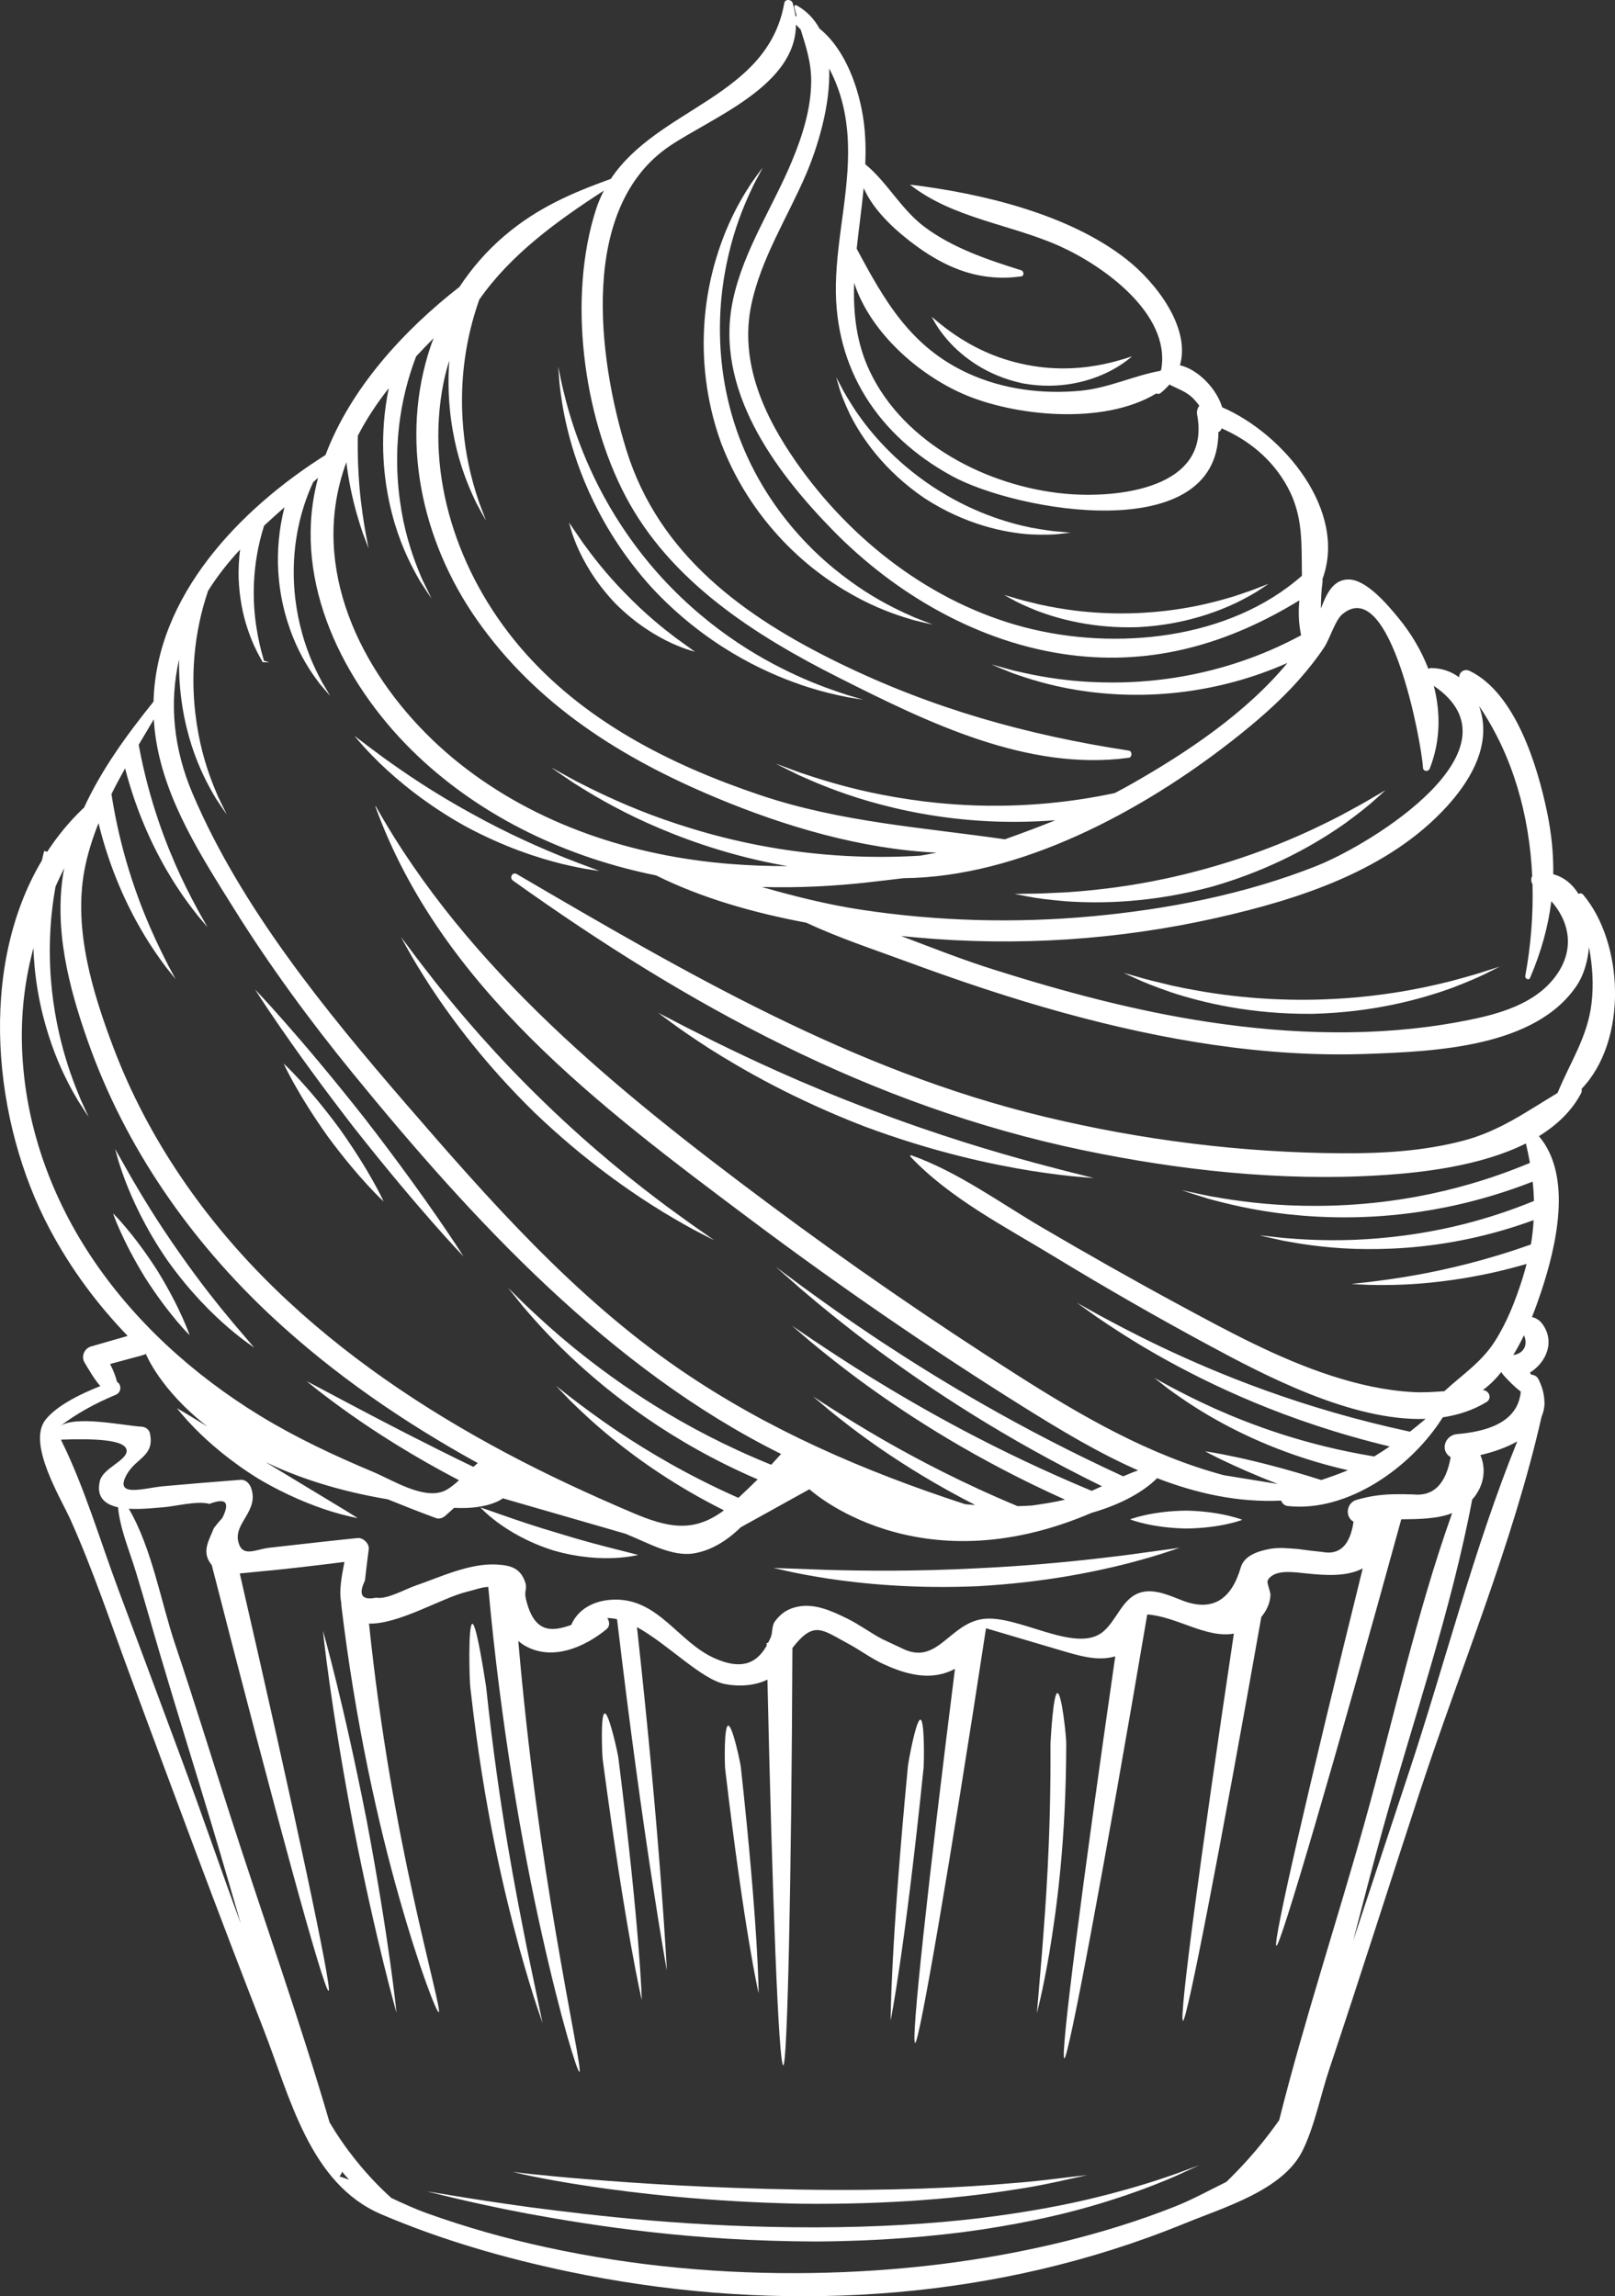 <?xml version="1.0" encoding="UTF-8" standalone="no"?><svg xmlns="http://www.w3.org/2000/svg" xmlns:xlink="http://www.w3.org/1999/xlink" fill="#000000" height="371.9" preserveAspectRatio="xMidYMid meet" version="1" viewBox="0.0 0.0 261.6 371.9" width="261.6" zoomAndPan="magnify"><rect x="0.0" y="0.0" width="261.6" height="371.9" fill="#333333" stroke="none"/><defs><clipPath id="a"><path d="M 0 0 L 261.602 0 L 261.602 371.93 L 0 371.93 Z M 0 0"/></clipPath></defs><g><g id="change1_1"><path d="M 140.234 95.852 C 136.973 93.742 133.148 90.82 129.441 86.695 C 125.742 82.586 122.137 77.266 119.684 70.688 C 117.25 64.102 116.508 57.715 116.625 52.188 C 116.738 46.645 117.727 41.934 118.824 38.207 C 119.941 34.473 121.223 31.723 122.105 29.875 C 123.066 28.062 123.566 27.117 123.566 27.117 C 123.566 27.117 122.91 27.957 121.715 29.648 C 120.586 31.375 118.953 34 117.445 37.723 C 115.961 41.434 114.547 46.25 114.117 52.066 C 113.691 57.859 114.246 64.688 116.805 71.754 C 119.48 78.781 123.52 84.316 127.621 88.422 C 131.742 92.551 135.957 95.273 139.508 97.117 C 143.078 98.953 146.031 99.875 148.012 100.449 C 150.02 100.949 151.066 101.156 151.066 101.156 C 151.066 101.156 150.07 100.766 148.16 100.02 C 146.285 99.195 143.52 97.949 140.234 95.852" fill="#ffffff"/></g><g id="change1_2"><path d="M 151.863 52.105 C 151.246 51.586 150.914 51.309 150.914 51.309 C 150.914 51.309 151.105 51.688 151.52 52.398 C 151.949 53.098 152.625 54.125 153.699 55.312 C 155.809 57.648 159.684 60.824 165.648 62.094 C 171.648 63.188 176.441 61.723 179.277 60.363 C 180.727 59.672 181.738 58.977 182.402 58.496 C 183.059 57.996 183.375 57.715 183.375 57.715 C 183.375 57.715 182.969 57.848 182.199 58.094 C 181.422 58.324 180.285 58.672 178.805 58.98 C 175.859 59.586 171.477 60.133 166.242 59.082 C 161.004 58.066 157.156 55.895 154.664 54.215 C 153.41 53.363 152.492 52.613 151.863 52.105" fill="#ffffff"/></g><g id="change1_3"><path d="M 164.105 96.785 C 163.152 96.512 162.648 96.367 162.648 96.367 C 162.648 96.367 163.105 96.617 163.977 97.098 C 164.844 97.594 166.188 98.215 167.98 98.934 C 171.562 100.293 177.156 101.82 184.332 101.586 C 191.504 101.215 196.945 99.223 200.402 97.566 C 202.125 96.699 203.414 95.969 204.238 95.398 C 205.062 94.852 205.496 94.559 205.496 94.559 C 205.496 94.559 205.008 94.746 204.086 95.098 C 203.172 95.484 201.781 95.961 199.996 96.555 C 196.402 97.668 191.066 99.016 184.234 99.301 C 177.402 99.594 171.973 98.699 168.297 97.891 C 166.469 97.449 165.043 97.094 164.105 96.785" fill="#ffffff"/></g><g id="change1_4"><path d="M 172.762 144.531 C 170.047 144.668 167.938 144.77 166.516 144.754 C 165.09 144.785 164.34 144.801 164.34 144.801 C 164.34 144.801 165.074 144.941 166.48 145.207 C 167.887 145.492 169.992 145.758 172.754 145.992 C 178.246 146.367 186.488 146.273 196.395 143.594 C 206.254 140.742 213.352 136.547 217.852 133.379 C 220.09 131.746 221.75 130.426 222.809 129.449 C 223.867 128.492 224.426 127.992 224.426 127.992 C 224.426 127.992 223.777 128.367 222.543 129.082 C 221.332 129.832 219.477 130.844 217.086 132.133 C 212.262 134.625 205.086 137.984 195.566 140.637 C 186.055 143.309 178.18 144.16 172.762 144.531" fill="#ffffff"/></g><g id="change1_5"><path d="M 189.98 159.672 C 187.391 159.059 185.387 158.57 184.059 158.156 C 182.719 157.785 182.016 157.59 182.016 157.59 C 182.016 157.59 182.68 157.895 183.941 158.477 C 185.211 159.078 187.141 159.836 189.688 160.723 C 194.789 162.395 202.59 164.305 212.59 164.215 C 222.582 163.973 230.312 161.801 235.355 159.957 C 237.875 158.984 239.777 158.168 241.023 157.52 C 242.27 156.895 242.922 156.57 242.922 156.57 C 242.922 156.57 242.227 156.789 240.898 157.207 C 239.582 157.664 237.598 158.223 235.031 158.914 C 229.879 160.215 222.254 161.762 212.551 161.926 C 202.848 162.086 195.172 160.793 189.98 159.672" fill="#ffffff"/></g><g id="change1_6"><path d="M 75.078 203.512 C 75.078 203.512 69.664 194.836 59.098 181.18 C 48.414 167.613 41.312 160.262 41.312 160.262 C 41.312 160.262 46.727 168.934 57.293 182.59 C 67.977 196.156 75.078 203.512 75.078 203.512" fill="#ffffff"/></g><g id="change1_7"><path d="M 45.945 172.27 C 45.945 172.27 48.078 177.039 53.117 184.113 C 58.273 191.102 62.145 194.613 62.145 194.613 C 62.145 194.613 60.012 189.844 54.969 182.77 C 49.816 175.781 45.945 172.27 45.945 172.27" fill="#ffffff"/></g><g id="change1_8"><path d="M 69.766 159.879 C 73.141 164.992 78.484 172.285 86.578 180.207 C 94.762 188.039 102.223 193.141 107.445 196.348 C 110.078 197.926 112.137 199.086 113.562 199.805 C 114.98 200.531 115.719 200.91 115.719 200.91 C 115.719 200.91 115.039 200.434 113.738 199.516 C 112.422 198.625 110.516 197.238 108.055 195.445 C 103.172 191.801 96.172 186.32 88.168 178.562 C 80.156 170.816 74.453 164 70.648 159.238 C 68.777 156.84 67.328 154.977 66.395 153.691 C 65.438 152.422 64.938 151.758 64.938 151.758 C 64.938 151.758 65.34 152.484 66.113 153.875 C 66.879 155.277 68.102 157.297 69.766 159.879" fill="#ffffff"/></g><g id="change1_9"><path d="M 20.246 191.137 C 21.465 194.332 23.535 198.941 27.121 204.156 C 30.793 209.309 34.418 212.832 37.004 215.066 C 38.316 216.172 39.352 216.984 40.078 217.504 C 40.797 218.016 41.18 218.289 41.18 218.289 C 41.18 218.289 39.961 216.855 37.781 214.301 C 35.609 211.699 32.508 207.895 28.996 202.844 C 25.449 197.816 22.934 193.598 21.234 190.672 C 19.574 187.746 18.648 186.109 18.648 186.109 C 18.648 186.109 18.773 186.562 19.008 187.414 C 19.242 188.273 19.656 189.527 20.246 191.137" fill="#ffffff"/></g><g id="change1_10"><path d="M 30.711 216.262 C 30.711 216.262 29.32 212.035 25.48 205.789 C 21.52 199.621 18.312 196.535 18.312 196.535 C 18.312 196.535 19.703 200.762 23.543 207.008 C 27.504 213.176 30.711 216.262 30.711 216.262" fill="#ffffff"/></g><g id="change1_11"><path d="M 91.441 138.91 C 87.812 137.445 82.582 135.215 76.352 131.758 C 70.105 128.336 65.426 125.102 62.25 122.816 C 60.68 121.652 59.453 120.758 58.652 120.121 C 57.832 119.512 57.402 119.184 57.402 119.184 C 57.402 119.184 57.754 119.594 58.422 120.371 C 59.09 121.156 60.137 122.262 61.551 123.652 C 64.402 126.387 68.859 130.18 75.246 133.762 C 81.688 137.25 87.273 139 91.109 139.949 C 93.039 140.402 94.531 140.699 95.555 140.844 C 96.566 140.992 97.098 141.074 97.098 141.074 C 97.098 141.074 96.594 140.883 95.641 140.516 C 94.672 140.176 93.262 139.621 91.441 138.91" fill="#ffffff"/></g><g id="change1_12"><path d="M 91.938 69.617 C 92.75 72.895 94.02 76.891 96.168 81.289 C 98.309 85.684 101.324 90.484 105.535 95.137 C 109.797 99.742 114.316 103.168 118.504 105.688 C 122.695 108.211 126.562 109.828 129.758 110.93 C 132.957 112.02 135.504 112.57 137.219 112.914 C 138.938 113.195 139.84 113.344 139.84 113.344 C 139.84 113.344 138.969 113.082 137.301 112.586 C 135.645 112.047 133.195 111.238 130.148 109.91 C 124.109 107.258 115.426 102.52 107.223 93.594 C 99.051 84.637 95.098 75.562 92.984 69.316 C 91.93 66.164 91.34 63.656 90.949 61.961 C 90.602 60.254 90.422 59.363 90.422 59.363 C 90.422 59.363 90.488 60.273 90.617 62.012 C 90.809 63.75 91.133 66.332 91.938 69.617" fill="#ffffff"/></g><g id="change1_13"><path d="M 101.312 96.145 C 98.105 92.887 95.891 89.965 94.406 87.902 C 92.988 85.828 92.172 84.641 92.172 84.641 C 92.172 84.641 92.27 84.988 92.449 85.633 C 92.625 86.285 92.957 87.227 93.457 88.434 C 94.484 90.812 96.332 94.238 99.672 97.742 C 103.09 101.172 106.469 103.109 108.82 104.195 C 110.012 104.727 110.945 105.082 111.598 105.277 C 112.234 105.473 112.578 105.574 112.578 105.574 C 112.578 105.574 111.41 104.73 109.375 103.258 C 107.355 101.723 104.488 99.434 101.312 96.145" fill="#ffffff"/></g><g id="change1_14"><path d="M 137.695 67.168 C 139.582 70.914 143.219 76.262 149.77 80.707 C 156.41 85.012 162.75 86.281 166.934 86.562 C 169.055 86.648 170.676 86.617 171.766 86.465 C 172.844 86.344 173.41 86.281 173.41 86.281 C 173.41 86.281 172.844 86.227 171.762 86.129 C 170.684 86.078 169.094 85.832 167.074 85.48 C 163.062 84.66 157.258 82.914 151.031 78.801 C 144.82 74.664 140.953 69.996 138.641 66.617 C 137.527 64.895 136.688 63.527 136.219 62.551 C 135.707 61.598 135.438 61.094 135.438 61.094 C 135.438 61.094 135.602 61.641 135.906 62.68 C 136.191 63.742 136.793 65.25 137.695 67.168" fill="#ffffff"/></g><g id="change1_15"><path d="M 52.309 264.129 C 52.309 264.129 53.465 275.805 57.148 295.293 C 60.969 314.754 64.23 326.02 64.23 326.02 C 64.23 326.02 63.074 314.348 59.395 294.859 C 55.57 275.395 52.309 264.129 52.309 264.129" fill="#ffffff"/></g><g id="change1_16"><path d="M 84.156 315.656 C 85.34 319.91 86.281 322.922 86.922 324.867 C 87.582 326.805 87.887 327.703 87.887 327.703 C 87.887 327.703 87.113 324.004 85.316 315.379 C 83.617 306.75 80.867 293.188 78.742 273.223 C 78.582 272.246 77.203 262.973 76.516 263.016 C 75.793 263.062 76.035 272.5 76.203 273.496 C 78.461 293.605 81.855 307.145 84.156 315.656" fill="#ffffff"/></g><g id="change1_17"><path d="M 103.957 323.957 C 103.957 323.957 103.734 313.148 100.16 284.691 C 100.074 283.988 98.648 277.434 97.949 277.523 C 97.246 277.613 97.535 284.316 97.629 285.02 C 101.422 313.449 103.957 323.957 103.957 323.957" fill="#ffffff"/></g><g id="change1_18"><path d="M 122.879 322.863 C 122.879 322.863 122.902 312.781 120 286.207 C 119.926 285.551 118.656 279.43 117.953 279.508 C 117.25 279.586 117.387 285.84 117.461 286.496 C 120.59 313.043 122.879 322.863 122.879 322.863" fill="#ffffff"/></g><g id="change1_19"><path d="M 149.602 286.355 C 149.68 285.617 149.797 278.609 149.094 278.539 C 148.391 278.469 147.133 285.367 147.062 286.105 C 144.219 315.953 144.27 327.25 144.27 327.25 C 144.27 327.25 146.535 316.184 149.602 286.355" fill="#ffffff"/></g><g id="change1_20"><path d="M 169.977 316.305 C 171.113 309.418 172.68 298.473 172.711 282.445 C 172.754 281.648 172.004 274.203 171.281 274.234 C 170.59 274.27 170.195 281.676 170.156 282.453 C 170.238 298.32 169.32 309.219 168.793 316.156 C 168.211 323.102 167.961 326.082 167.961 326.082 C 167.961 326.082 168.137 325.352 168.512 323.773 C 168.871 322.191 169.383 319.75 169.977 316.305" fill="#ffffff"/></g><g id="change1_21"><path d="M 178.328 355.73 C 173.074 357.07 166.52 358.316 158.789 359.27 C 151.059 360.195 142.141 360.754 132.191 360.773 C 112.281 360.805 96.5 358.898 85.734 357.496 C 80.348 356.762 76.211 356.098 73.414 355.641 C 72.016 355.41 70.953 355.238 70.242 355.121 C 69.527 355.004 69.16 354.977 69.16 354.977 C 69.16 354.977 69.523 355.035 70.223 355.211 C 70.926 355.383 71.973 355.637 73.348 355.973 C 76.105 356.625 80.203 357.562 85.562 358.57 C 96.27 360.523 112.09 363.02 132.195 363.062 C 142.242 363.008 151.254 362.277 159.039 361.121 C 166.824 359.941 173.395 358.402 178.617 356.785 C 183.848 355.184 187.762 353.625 190.359 352.496 C 192.938 351.312 194.277 350.699 194.277 350.699 C 194.277 350.699 192.895 351.207 190.238 352.18 C 187.57 353.121 183.586 354.414 178.328 355.73" fill="#ffffff"/></g><g id="change1_22"><path d="M 83.062 351.766 C 83.062 351.766 84.105 352.074 86.152 352.492 C 88.199 352.898 91.234 353.488 95.207 354.074 C 103.137 355.281 114.797 356.629 129.559 356.945 C 144.324 357.113 156.043 355.973 163.973 354.707 C 167.949 354.133 170.969 353.449 173.008 352.996 C 175.039 352.539 176.102 352.305 176.102 352.305 C 176.102 352.305 175.02 352.426 172.949 352.664 C 170.879 352.918 167.828 353.328 163.84 353.625 C 155.887 354.336 144.246 354.895 129.594 354.656 C 114.941 354.414 103.301 353.645 95.332 352.992 C 91.344 352.684 88.277 352.363 86.203 352.156 C 84.129 351.945 83.062 351.766 83.062 351.766" fill="#ffffff"/></g><g id="change1_23"><path d="M 90.484 248.355 C 86.52 247.199 83.395 246.105 81.211 245.344 C 79.035 244.566 77.797 244.16 77.797 244.16 C 77.797 244.16 78.035 244.391 78.469 244.82 C 78.914 245.254 79.609 245.844 80.559 246.562 C 82.457 247.969 85.461 249.812 89.648 251.137 C 93.867 252.348 97.391 252.469 99.75 252.344 C 100.938 252.27 101.844 252.156 102.453 252.043 C 103.055 251.93 103.379 251.863 103.379 251.863 C 103.379 251.863 102.121 251.52 99.883 250.969 C 97.637 250.395 94.43 249.582 90.484 248.355" fill="#ffffff"/></g><g id="change1_24"><path d="M 158.266 254.023 C 147.941 254.559 139.707 254.43 134.047 254.281 C 128.395 254.078 125.297 253.965 125.297 253.965 C 125.297 253.965 126.051 254.137 127.492 254.465 C 128.941 254.801 131.102 255.207 133.918 255.66 C 139.555 256.512 147.898 257.375 158.41 256.922 C 168.914 256.332 177.133 254.645 182.656 253.238 C 185.414 252.512 187.523 251.891 188.93 251.414 C 190.336 250.945 191.066 250.699 191.066 250.699 C 191.066 250.699 187.996 251.117 182.395 251.883 C 176.773 252.59 168.594 253.535 158.266 254.023" fill="#ffffff"/></g><g id="change1_25"><path d="M 183.051 246.098 C 183.051 246.098 186.414 247.469 192.133 247.582 C 197.855 247.512 201.23 246.168 201.23 246.168 C 201.23 246.168 197.863 244.797 192.145 244.68 C 186.426 244.75 183.051 246.098 183.051 246.098" fill="#ffffff"/></g><g id="change1_26"><path d="M 114.871 169.82 C 120.387 173.32 128.738 178.094 139.992 182.441 C 151.297 186.656 160.715 188.625 167.164 189.664 C 170.398 190.156 172.898 190.465 174.594 190.602 C 176.285 190.75 177.168 190.824 177.168 190.824 C 177.168 190.824 176.309 190.605 174.668 190.18 C 173.02 189.789 170.59 189.141 167.453 188.312 C 161.188 186.594 152.105 183.957 141.02 179.727 C 129.922 175.535 121.379 171.484 115.551 168.613 C 112.652 167.152 110.406 166.027 108.914 165.227 C 107.402 164.453 106.613 164.047 106.613 164.047 C 106.613 164.047 107.324 164.578 108.688 165.59 C 110.051 166.609 112.121 168.039 114.871 169.82" fill="#ffffff"/></g><g clip-path="url(#a)" id="change1_27"><path d="M 252.297 177.031 C 247.316 180.004 242.953 183.203 237.016 184.762 C 230.629 186.441 224.016 186.836 217.438 186.801 C 201.176 186.711 184.902 184.668 169.102 180.859 C 137.98 173.359 111.055 157.57 83.703 141.574 C 83.012 141.168 82.457 142.18 83.086 142.629 C 111.352 162.82 140.992 179.102 175.312 186.277 C 191.016 189.559 207.449 191.352 223.492 190.371 C 230.41 189.949 239.891 188.855 247.164 185.211 C 247.422 186.281 247.637 187.328 247.82 188.359 C 241.449 191.027 235.262 192.754 229.586 193.805 C 221.566 195.293 214.535 195.469 208.852 195.234 C 203.156 194.977 198.797 194.246 195.859 193.727 C 192.938 193.105 191.418 192.781 191.418 192.781 C 191.418 192.781 192.883 193.289 195.754 194.168 C 198.645 194.953 202.973 196.059 208.738 196.695 C 214.488 197.305 221.695 197.512 229.996 196.277 C 235.664 195.438 241.867 193.895 248.262 191.391 C 248.379 192.441 248.445 193.484 248.473 194.523 C 244.637 196.094 240.902 197.305 237.391 198.203 C 230.484 199.969 224.371 200.605 219.398 200.816 C 214.414 201.012 210.559 200.73 207.953 200.52 C 205.355 200.23 204.004 200.082 204.004 200.082 C 204.004 200.082 205.32 200.414 207.891 200.969 C 210.469 201.449 214.324 202.102 219.398 202.281 C 224.465 202.438 230.77 202.176 237.961 200.645 C 241.277 199.941 244.797 198.949 248.418 197.633 C 248.34 198.93 248.211 200.234 247.977 201.57 C 240.746 204.148 234.465 205.586 229.695 206.465 C 226.223 207.094 223.508 207.434 221.676 207.66 C 219.836 207.867 218.875 207.973 218.875 207.973 C 218.875 207.973 219.844 208.02 221.691 208.113 C 223.551 208.156 226.309 208.184 229.883 207.914 C 234.43 207.562 240.406 206.727 247.281 204.723 C 247.062 205.57 246.824 206.43 246.539 207.312 C 245.438 210.75 244.09 214.195 242.145 217.246 C 239.949 220.691 236.848 222.66 233.965 225.336 C 232.27 225.465 230.566 225.578 228.848 225.48 C 224.363 225.23 219.945 224.223 215.684 222.844 C 207.008 220.031 198.898 215.613 190.902 211.297 C 183.449 207.27 176.082 203.09 168.773 198.805 C 161.879 194.762 155.18 189.82 147.613 187.125 C 147.48 187.074 147.395 187.262 147.48 187.352 C 153.844 194.082 162.668 198.609 170.516 203.383 C 178.805 208.426 187.234 213.273 195.777 217.879 C 204.715 222.691 218.926 230.234 230.918 229.824 C 230.094 230.531 229.242 231.219 228.383 231.895 C 210.672 228.09 197.234 222.48 188.242 218.23 C 183.676 216.059 180.238 214.203 177.914 212.949 C 175.609 211.66 174.406 210.992 174.406 210.992 C 174.406 210.992 175.527 211.793 177.68 213.332 C 179.863 214.824 183.133 217.008 187.566 219.527 C 195.855 224.223 208.371 230.27 225.105 234.289 C 224.277 234.852 223.441 235.391 222.594 235.91 C 211.324 234.062 202.602 230.758 196.695 228.113 C 193.48 226.668 191.066 225.395 189.434 224.531 C 187.816 223.645 186.969 223.18 186.969 223.18 C 186.969 223.18 187.73 223.773 189.191 224.914 C 190.688 226.012 192.934 227.609 196.027 229.414 C 201.07 232.344 208.551 235.91 218.34 238.137 C 216.922 238.734 215.477 239.234 214.02 239.723 C 202.426 236.039 195.215 235.078 195.215 235.078 C 195.215 235.078 199.348 237.383 206.965 240.363 L 198.238 238.945 C 186.188 235.727 175.23 229.387 164.605 222.621 C 150.875 213.875 137.457 204.637 124.406 194.902 C 100.379 176.98 75.809 157.207 60.887 130.613 C 60.863 130.57 60.793 130.598 60.809 130.645 C 71.43 159.961 97.273 179.324 121.473 197.457 C 135.836 208.219 150.633 218.418 165.852 227.93 C 171.793 231.641 177.938 235.344 184.359 238.16 C 183.547 238.441 182.742 238.773 181.941 239.129 C 165.129 231.395 152.184 223.516 142.98 217.465 C 137.234 213.672 132.938 210.555 130.031 208.441 C 127.152 206.301 125.652 205.184 125.652 205.184 C 125.652 205.184 127.055 206.422 129.75 208.797 C 132.488 211.125 136.578 214.543 142.141 218.664 C 150.652 224.941 162.688 232.988 178.492 240.73 C 177.941 240.988 177.387 241.238 176.832 241.477 C 161.164 234.949 149.328 228.172 141.246 223.203 C 136.977 220.566 133.75 218.41 131.57 216.957 C 129.402 215.48 128.27 214.715 128.27 214.715 C 128.27 214.715 129.309 215.605 131.297 217.316 C 133.32 218.992 136.34 221.453 140.434 224.418 C 147.645 229.625 158.262 236.508 172.512 242.906 C 170.738 243.328 168.938 243.605 167.137 243.855 C 166.391 243.902 165.625 243.938 164.84 243.961 C 155.828 240.203 148.629 236.387 143.309 233.348 C 139.477 231.148 136.594 229.324 134.645 228.094 C 132.703 226.84 131.695 226.188 131.695 226.188 C 131.695 226.188 132.613 226.965 134.379 228.457 C 136.176 229.914 138.859 232.047 142.527 234.582 C 146.48 237.305 151.633 240.539 157.973 243.773 C 157.434 243.734 156.891 243.695 156.336 243.641 C 139.922 238.285 124.348 231.562 110.137 221.824 C 93.098 210.145 79.211 194.363 65.781 178.828 C 52.781 163.785 39.039 146.992 31.188 128.523 C 28.133 121.34 27.371 113.945 29.008 106.805 C 28.91 112.328 29.863 117.039 31.027 120.719 C 32.297 124.652 33.848 127.438 34.926 129.262 C 36.09 131.047 36.734 131.934 36.734 131.934 C 36.734 131.934 36.25 130.945 35.328 129.051 C 34.496 127.117 33.312 124.234 32.441 120.332 C 31.594 116.441 30.996 111.527 31.531 105.867 C 31.832 102.664 32.512 99.207 33.711 95.684 C 35.23 93.273 36.977 91.066 38.887 89.012 C 38.691 90.629 38.617 92.18 38.652 93.613 C 38.777 96.91 39.371 99.672 40.09 101.812 C 40.805 103.969 41.566 105.504 42.16 106.543 C 42.312 106.812 42.445 107.051 42.559 107.258 C 42.801 107.266 43.004 107.27 43.168 107.273 C 43.473 107.277 43.629 107.277 43.629 107.277 C 43.629 107.277 43.488 107.234 43.219 107.156 C 43.09 107.117 42.934 107.07 42.746 107.016 C 42.695 106.82 42.633 106.594 42.566 106.336 C 42.254 105.27 41.836 103.605 41.512 101.473 C 40.922 97.559 40.691 91.742 42.777 85.148 C 43.863 84.141 44.965 83.145 46.082 82.16 C 45.145 85.809 44.895 89.328 45.07 92.465 C 45.344 97.297 46.59 101.277 47.922 104.301 C 49.277 107.332 50.766 109.406 51.793 110.758 C 52.887 112.066 53.484 112.707 53.484 112.707 C 53.484 112.707 53.031 111.949 52.172 110.504 C 51.383 109.023 50.246 106.812 49.289 103.777 C 48.352 100.754 47.543 96.906 47.578 92.398 C 47.609 88.047 48.438 83.047 50.734 78.086 C 50.996 77.855 51.262 77.625 51.52 77.395 C 51.277 78.309 51.066 79.227 50.895 80.156 C 47.98 95.965 56.457 111.832 67.672 122.457 C 78.309 132.527 91.988 138.918 106.273 141.793 C 113.719 145.492 122.133 147.867 130.613 149.453 C 135.781 151.883 141.348 153.715 146.598 155.652 C 155.078 158.777 163.637 161.676 172.355 164.066 C 188.359 168.461 204.961 171.32 221.605 170.699 C 232.383 170.297 248.863 169.652 255.504 159.477 C 256.539 157.883 257.18 155.703 257.387 153.414 C 257.945 156.383 258.172 159.398 257.797 162.539 C 257.148 167.992 254.301 172.113 252.297 177.031 Z M 245.129 219.473 C 245.758 218.441 246.328 217.371 246.848 216.285 C 246.938 216.496 247.02 216.707 247.066 216.922 C 247.359 218.305 246.434 219.32 245.129 219.473 Z M 235.992 232.289 C 234.086 232.453 233.176 234.945 234.98 236.027 C 234.203 240.41 232.168 242.422 228.875 242.055 C 227.773 242.023 226.672 242.012 225.57 242.031 C 223.453 242.102 221.73 242.359 219.711 242.945 C 218.117 243.41 217.797 245.637 219.246 246.488 C 218.68 250.301 216.984 251.93 214.16 251.371 C 212.859 251.246 211.559 251.09 210.266 250.898 C 208.664 250.789 207.07 250.59 205.473 250.922 C 203.746 251.277 201.543 251.957 200.98 253.887 C 199.516 258.898 196.531 261.238 191.371 259.18 C 189.074 258.27 186.512 257.145 184.246 258.125 C 181.664 259.246 180.82 262.527 178.648 264.316 C 174.242 267.941 164.844 261.457 159.215 262.234 C 153.824 262.977 151.918 269.594 146.461 267.156 C 145.27 266.598 144.074 266.035 142.883 265.477 C 140.953 264.453 139.188 263.121 137.227 262.16 C 134.832 260.984 132.059 259.695 129.32 260.219 C 127.66 260.535 126.527 261.266 125.523 262.621 C 125 263.332 125.168 264.43 124.848 265.203 C 124.711 265.535 124.559 265.812 124.406 266.105 L 124.184 266.109 C 124.184 266.152 124.184 266.195 124.184 266.238 C 124.188 266.344 124.188 266.445 124.191 266.555 C 122.406 269.715 119.781 270.375 115.785 268.609 C 109.785 265.961 106.648 258.805 99.281 259.102 C 96.203 259.227 93.609 260.652 92.531 263.195 C 89.25 264.371 86.496 264.5 85.18 258.969 C 84.871 257.668 85.441 257.352 85.078 256.289 C 84.285 253.973 82.73 253.551 80.504 253.414 C 76.066 253.148 71.336 255.445 67.289 256.836 C 65.633 257.406 62.594 259.129 60.949 258.781 C 58.609 259.25 57.996 258.328 59.113 256.016 C 59.305 254.316 59.508 252.621 59.73 250.926 C 59.844 250.02 58.809 249.031 57.926 249.121 C 54.746 249.441 51.574 249.801 48.402 250.156 C 46.816 250.336 45.227 250.508 43.641 250.691 C 41.355 250.957 39.238 252.355 38.598 249.711 C 37.855 246.641 42.023 244.746 40.66 240.969 C 40.414 240.285 39.773 239.629 38.977 239.688 C 34.773 240.008 30.566 240.359 26.363 240.738 C 23.43 241.004 18.289 242.707 20.582 238.746 C 22.137 236.066 25.09 235.852 24.277 232.125 C 24.137 231.492 23.508 231.113 22.906 231.082 C 20.094 230.926 12.164 229.191 9.688 231.027 C 12.422 228.961 15.297 227.371 18.57 225.996 C 18.633 225.973 18.695 225.953 18.75 225.914 C 19.738 225.504 19.672 224.195 18.949 223.824 C 18.715 222.824 18.305 221.863 17.832 220.934 C 19.074 220.598 20.312 220.262 21.555 219.926 C 22.305 219.723 23.016 219.57 23.633 219.309 C 23.633 219.309 25.891 225.066 33.586 231.059 C 33.234 230.848 32.902 230.641 32.59 230.449 C 30.082 228.895 28.664 228.09 28.664 228.09 C 28.664 228.09 29.629 229.402 31.73 231.531 C 33.836 233.645 37.121 236.566 41.789 239.473 C 46.52 242.281 50.621 243.852 53.465 244.754 C 56.324 245.637 57.934 245.887 57.934 245.887 C 57.934 245.887 56.562 245 54.031 243.488 C 51.488 241.949 47.852 239.746 43.297 236.992 C 43.207 236.934 43.121 236.883 43.031 236.828 C 48.23 239.316 54.719 241.488 62.805 242.848 C 65.395 243.902 68.004 244.922 70.629 245.895 C 71.16 246.094 71.773 245.848 72.164 245.492 C 72.629 245.066 73.094 244.648 73.559 244.23 C 79.227 244.531 81.457 242.688 81.457 242.688 L 101.332 248.43 C 101.52 248.508 101.703 248.594 101.895 248.672 C 104.957 249.914 108.922 252.172 112.348 251.613 C 115.219 251.148 117.758 249.547 119.988 247.379 L 131.113 241.215 C 131.113 241.215 148.43 257.219 176.824 245.039 C 181.031 243.832 184.875 241.957 187.438 239.426 C 193.836 241.898 200.508 243.387 207.523 243.059 C 207.676 243.492 208.082 243.879 208.547 243.93 C 218.285 245.035 228.66 237.617 233.703 229.57 C 236.223 229.191 238.609 228.414 240.781 227.098 C 241.707 226.539 241.254 225.254 240.262 225.172 C 240.234 225.168 240.207 225.168 240.184 225.168 C 241.281 224.355 242.285 223.359 243.191 222.234 C 243.273 222.406 243.383 222.57 243.52 222.723 C 244.41 223.703 245.305 224.617 246.34 225.402 C 245.859 230.52 240.621 231.891 235.992 232.289 Z M 228.234 287.016 C 225.219 296.117 222.207 305.223 219.195 314.324 C 220.766 308.258 222.336 302.203 224 296.219 C 228.871 278.723 235.094 260.805 238.473 242.855 C 238.562 242.758 238.66 242.672 238.746 242.562 C 240.445 240.441 240.727 237.84 239.793 235.68 C 241.852 235.211 243.969 234.488 245.766 233.473 C 238.754 250.77 234.07 269.398 228.234 287.016 Z M 207.203 343.41 C 207.074 343.59 206.957 343.762 206.824 343.941 C 203.75 348.242 200.801 351.312 198.656 353.402 C 195.883 354.773 193.137 356.281 190.371 357.379 C 184.57 359.68 178.59 361.531 172.531 363.031 C 159.113 366.348 145.258 367.957 131.445 368.168 C 117.02 368.387 102.52 367.059 88.418 363.984 C 81.883 362.562 75.422 360.742 69.129 358.477 C 67.25 357.801 65.336 356.922 63.398 356.02 C 61.613 354.41 59.68 352.445 57.742 350.027 C 55.953 347.824 54.531 345.703 53.383 343.762 C 48.48 326.969 42.543 310.383 37.191 293.75 C 34.242 284.586 31.418 275.379 28.344 266.254 C 26.094 259.57 24.594 250.711 20.863 244.375 C 22.949 244.504 25.18 244.227 26.363 244.145 C 28.438 244 31.875 243.039 33.934 243.59 C 36.594 242.562 37.289 243.316 36.02 245.855 C 35.535 246.383 35.082 246.93 34.652 247.496 C 33.832 249.559 32.57 251.383 34.277 253.469 C 34.281 253.473 34.289 253.48 34.297 253.488 C 44.324 292.641 52.492 322.648 53.234 322.469 C 53.855 322.316 47.605 292.934 38.836 254.855 C 39.68 254.797 40.516 254.684 41.262 254.617 C 46.109 254.188 50.957 253.594 55.789 252.992 C 55.379 255.172 54.836 257.746 55.309 259.75 L 55.258 259.754 L 55.273 259.883 C 57.543 278.938 61.309 295.594 64.66 307.344 C 66.328 313.223 67.848 317.898 68.996 321.086 C 70.148 324.27 70.898 325.977 71.078 325.922 C 71.242 325.871 70.855 324.039 70.074 320.742 C 69.293 317.445 68.148 312.672 66.848 306.73 C 64.402 295.605 61.57 280.312 59.773 262.984 C 64.633 263.094 71.566 258.812 75.586 257.836 C 76.922 257.512 78.094 257.055 79.09 257.039 C 81.117 279.461 84.605 299.18 87.75 313.191 C 89.32 320.234 90.766 325.855 91.859 329.699 C 92.961 333.543 93.68 335.621 93.863 335.578 C 94.031 335.535 93.68 333.355 92.953 329.418 C 92.23 325.477 91.168 319.773 89.969 312.68 C 87.891 300.523 85.543 284.234 83.953 265.797 C 84.242 266.031 84.535 266.266 84.863 266.465 C 89.324 269.152 94.633 266.844 98.242 263.891 C 98.832 263.41 98.754 262.637 98.363 262.086 C 98.879 262.07 99.41 262.148 99.953 262.27 C 104.18 298.188 108.016 319.172 108.016 319.172 C 108.016 319.172 107.031 298.504 103.176 263.547 C 108.18 266.293 113.586 272.016 117.438 272.777 C 119.602 273.203 122.254 273.078 124.309 272.051 C 125.098 307.629 126.137 334.535 126.879 334.527 C 127.539 334.523 128.203 304.84 128.355 266.934 C 131.844 262.438 133.121 263.945 137.375 266.223 C 139.312 267.258 141.066 268.598 143.066 269.52 C 146.004 270.875 149.336 271.957 152.59 271.125 C 153.34 270.934 154.035 270.652 154.684 270.312 C 150.344 304.828 147.516 330.789 148.234 330.891 C 148.895 330.984 153.957 301.453 159.715 263.734 C 163.715 264.902 167.699 266.113 171.699 267.277 C 174.457 268.078 177.738 269.176 180.652 268.281 C 175.285 305.406 171.688 333.293 172.402 333.406 C 173.059 333.512 178.969 301.941 185.832 261.504 C 190.57 261.816 195.387 265.406 199.863 264.602 C 194.496 300.488 190.922 327.195 191.625 327.309 C 192.242 327.41 197.73 299.152 204.312 261.895 C 205.152 260.891 205.742 259.684 205.789 258.332 C 205.801 257.906 205.367 256.82 205.305 256.266 C 205.324 256.152 205.344 256.043 205.363 255.93 C 206.492 254.09 209.629 254.66 211.922 254.887 C 214.777 255.168 218.156 255.398 220.738 254.039 C 212.086 288.977 206.066 314.988 206.754 315.168 C 207.391 315.336 216.27 285.051 226.98 246.086 C 229.824 246.055 232.746 246.043 235.219 245.09 C 229.406 261.391 225.629 278.867 220.996 295.387 C 216.531 311.32 211.254 327.293 207.203 343.41 Z M 205.473 350.641 C 205.461 350.641 205.453 350.648 205.441 350.648 C 205.453 350.637 205.469 350.625 205.48 350.613 C 205.477 350.621 205.477 350.633 205.473 350.641 Z M 54.98 352.52 C 55.188 352.312 55.336 352.055 55.406 351.75 C 55.434 351.781 55.457 351.816 55.484 351.852 C 55.836 352.277 56.191 352.664 56.547 353.055 C 56.027 352.863 55.504 352.68 54.98 352.52 Z M 29.539 285.301 C 26.09 276.023 22.645 266.75 19.176 257.48 C 16.184 249.477 13.691 240.887 9.867 233.188 C 14.223 233.039 20.746 232.977 20.508 235.113 C 20.336 236.652 16.668 237.867 16.184 239.852 C 15.531 242.523 17.035 243.68 19.117 244.141 C 19.473 247.738 20.957 251.141 22.027 254.652 C 23.402 259.16 24.664 263.699 26.004 268.219 C 28.73 277.438 31.609 286.609 34.375 295.816 C 35.945 301.043 37.469 306.305 39 311.566 C 35.773 302.84 32.781 294.023 29.539 285.301 Z M 14.672 203.406 C 7.832 193.062 3.75 181.098 3.543 168.652 C 3.453 163.301 4.141 158.32 5.41 153.555 C 5.453 154.66 5.52 155.75 5.621 156.793 C 6.168 162.344 7.5 166.941 8.859 170.52 C 10.242 174.109 11.695 176.684 12.703 178.387 C 13.766 180.062 14.348 180.902 14.348 180.902 C 14.348 180.902 13.922 179.969 13.105 178.18 C 12.348 176.363 11.246 173.672 10.25 170.062 C 9.27 166.457 8.355 161.938 8.125 156.613 C 7.949 152.664 8.148 148.262 8.996 143.59 C 9.441 142.598 9.906 141.609 10.395 140.629 C 8.613 150.133 11.094 159.797 14.262 168.75 C 20.312 185.848 30.816 200.926 44.043 213.258 C 54.059 222.594 65.414 230.379 77.398 236.984 C 77.16 237.172 76.922 237.375 76.676 237.594 C 68.637 233.703 62.238 230.352 57.684 227.949 C 52.516 225.211 49.684 223.711 49.684 223.711 C 49.684 223.711 52.102 225.797 56.918 229.195 C 60.977 232.047 66.793 235.816 74.348 239.762 C 73.488 240.547 72.629 241.234 71.816 241.555 C 68.461 242.859 63.535 239.711 60.449 238.414 C 54.168 235.777 47.984 232.887 42.164 229.336 C 31.363 222.738 21.676 214 14.672 203.406 Z M 13.652 141.078 C 14.137 138.43 14.957 135.855 15.957 133.332 C 17.805 140.895 20.613 146.746 22.965 150.77 C 24.535 153.449 25.941 155.387 26.902 156.672 C 27.906 157.926 28.43 158.578 28.43 158.578 C 28.43 158.578 28.035 157.844 27.285 156.43 C 26.559 155.004 25.48 152.902 24.27 150.105 C 22.129 145.141 19.492 137.902 18.051 128.621 C 18.75 127.219 19.492 125.832 20.262 124.457 C 22.312 132.371 25.398 138.43 27.945 142.531 C 29.586 145.164 31.043 147.059 32.039 148.316 C 33.07 149.539 33.613 150.18 33.613 150.18 C 33.613 150.18 33.199 149.449 32.414 148.062 C 31.648 146.66 30.516 144.59 29.23 141.832 C 26.969 136.949 24.156 129.812 22.465 120.633 C 23.281 119.246 24.105 117.867 24.914 116.512 C 24.98 117.605 25.09 118.707 25.27 119.824 C 26.848 129.812 32.594 138.68 37.844 147.094 C 43.676 156.441 50.188 165.312 57.152 173.848 C 76.586 197.656 98.883 221.797 126.523 235.504 C 125.953 236.125 125.441 236.688 124.926 237.254 C 110.539 231.438 100.176 224.133 93.34 218.617 C 89.59 215.578 86.867 213.016 85.035 211.281 C 83.234 209.512 82.293 208.59 82.293 208.59 C 82.293 208.59 83.121 209.617 84.703 211.594 C 86.344 213.52 88.824 216.355 92.375 219.719 C 98.68 225.66 108.562 233.523 122.727 239.621 C 121.699 240.641 120.652 241.633 119.605 242.613 C 111.332 238.953 104.852 235.035 100.141 231.891 C 96.777 229.637 94.285 227.738 92.598 226.457 C 90.93 225.148 90.062 224.465 90.062 224.465 C 90.062 224.465 90.828 225.266 92.297 226.797 C 93.812 228.289 96.086 230.48 99.27 233.066 C 103.52 236.508 109.469 240.742 117.266 244.633 C 112.352 248.316 108.191 247.477 102.379 244.992 C 95.449 242.039 88.609 238.879 81.957 235.336 C 68.406 228.121 55.547 219.445 44.516 208.723 C 33.188 197.711 23.984 184.5 18.375 169.688 C 15 160.773 11.914 150.648 13.652 141.078 Z M 54.336 81.891 C 54.684 79.406 55.293 77.082 56.098 74.867 C 56.289 76.383 56.523 77.781 56.773 79.035 C 57.434 82.305 58.219 84.742 58.773 86.371 C 59.383 87.98 59.703 88.82 59.703 88.82 C 59.703 88.82 59.531 87.941 59.211 86.258 C 58.922 84.57 58.504 82.074 58.223 78.828 C 58.027 76.48 57.898 73.699 57.961 70.586 C 59.359 67.852 61.07 65.305 62.973 62.875 C 62.586 64.785 62.32 66.652 62.188 68.434 C 61.695 74.922 62.664 80.461 63.922 84.734 C 65.207 89.023 66.844 92.062 67.988 94.051 C 69.227 95.996 69.914 96.965 69.914 96.965 C 69.914 96.965 69.391 95.895 68.391 93.844 C 67.496 91.746 66.227 88.613 65.336 84.371 C 64.477 80.145 63.93 74.801 64.684 68.68 C 65.105 65.219 65.961 61.488 67.406 57.723 C 68.332 56.73 69.277 55.75 70.238 54.781 C 70.082 55.199 69.914 55.613 69.77 56.039 C 64.684 71.078 68.258 87.531 77.219 100.344 C 86.898 114.188 100.676 122.805 116.043 129.223 C 127.133 133.859 139.469 137.52 151.738 138.113 C 150.844 138.285 149.941 138.438 149.047 138.598 C 140.551 139.117 132.746 138.551 125.914 137.441 C 117.715 136.109 110.875 133.992 105.441 131.969 C 100.008 129.914 95.992 127.895 93.285 126.512 C 90.621 125.047 89.234 124.285 89.234 124.285 C 89.234 124.285 90.52 125.207 93.059 126.902 C 95.637 128.527 99.512 130.891 104.883 133.316 C 110.25 135.719 117.109 138.246 125.469 139.906 C 126.152 140.043 126.863 140.164 127.566 140.289 C 124.453 140.293 121.34 140.184 118.242 139.934 C 102.484 138.672 86.945 133.602 74.465 123.695 C 62.172 113.934 52.066 98.184 54.336 81.891 Z M 71.859 61.902 C 72.105 60.688 72.422 59.531 72.777 58.398 C 72.359 64.059 73.039 68.934 73.969 72.758 C 74.957 76.742 76.262 79.617 77.176 81.516 C 78.168 83.387 78.727 84.32 78.727 84.32 C 78.727 84.32 78.34 83.301 77.59 81.34 C 76.934 79.355 76 76.402 75.402 72.469 C 74.824 68.551 74.527 63.641 75.309 58.035 C 75.727 55.035 76.469 51.82 77.629 48.535 C 82.684 41.285 90.094 35.867 97.816 30.875 C 97.32 31.836 96.883 32.855 96.531 33.957 C 91.953 48.18 94.441 67.223 101.285 80.297 C 108.551 94.176 122.285 102.914 135.875 109.762 C 150.191 116.977 166.453 124.977 182.844 122.738 C 183.422 122.66 183.414 121.664 182.844 121.578 C 166.285 119.039 151.105 114.789 135.984 107.426 C 120.594 99.926 106.723 89.922 101.449 72.852 C 96.863 58.008 93.699 33.531 108.559 23.594 C 115.469 18.973 128.91 13.852 128.926 3.992 C 129.188 4.258 129.445 4.523 129.695 4.789 C 130.551 7.523 131.434 10.172 131.398 13.246 C 131.355 17.645 129.98 22.004 128.309 26.027 C 125.191 33.547 120.484 40.449 118.742 48.508 C 115.629 62.91 125.375 76.156 134.941 85.926 C 145.164 96.367 158.742 104.207 173.359 106.09 C 186.945 107.84 199.141 104.176 210.473 97.242 C 210.289 99.141 210.352 101.012 210.758 102.898 C 204.164 106.457 197.574 108.488 191.66 109.539 C 185.117 110.703 179.367 110.691 174.734 110.336 C 170.094 109.953 166.562 109.164 164.184 108.609 C 161.824 107.957 160.598 107.617 160.598 107.617 C 160.598 107.617 161.758 108.137 164.051 109.039 C 166.363 109.863 169.852 111.02 174.559 111.785 C 179.254 112.527 185.188 112.93 192.043 112.016 C 197.152 111.34 202.801 109.926 208.539 107.379 C 201.805 115.52 192.23 121.887 183.391 126.922 C 182.453 127.457 181.512 127.965 180.566 128.457 C 173.164 130.035 166.227 130.574 160.059 130.504 C 152.586 130.418 146.219 129.449 141.117 128.371 C 136.008 127.27 132.16 126.004 129.57 125.129 C 127.004 124.18 125.664 123.688 125.664 123.688 C 125.664 123.688 126.926 124.352 129.398 125.551 C 131.902 126.68 135.656 128.305 140.758 129.789 C 145.852 131.25 152.301 132.621 159.977 133.012 C 163.406 133.184 167.09 133.156 170.961 132.855 C 168.25 133.953 165.52 134.969 162.77 135.945 C 149.371 134.016 136.164 133.164 123.188 128.805 C 108.484 123.867 94.246 116.652 84.09 104.629 C 74.219 92.938 68.781 77.121 71.859 61.902 Z M 134.309 11.098 C 135.941 14.172 136.938 17.582 137.262 21.633 C 137.922 29.863 135.527 37.961 135.395 46.16 C 135.172 59.844 142.289 70.57 154.148 77.078 C 164.664 82.852 197.297 88.641 197.363 69.973 C 197.52 69.922 197.664 69.832 197.762 69.648 C 197.812 69.562 197.832 69.469 197.871 69.379 C 202.328 71.32 206.086 74.402 208.508 78.789 C 211.18 83.637 210.781 88.234 210.891 93.25 C 199.145 103.617 180.715 105.441 166.008 101.617 C 150.91 97.691 137.809 87.512 128.949 74.816 C 123.727 67.336 119.742 58.625 121.707 49.324 C 123.289 41.816 127.559 35.227 130.555 28.25 C 132.355 24.055 134.551 17.133 134.309 11.098 Z M 138.355 45.809 C 140.965 53.848 148.75 60.641 156.016 63.812 C 164.227 67.398 178.695 68.938 187.301 63.727 C 187.504 63.836 187.762 63.852 187.988 63.668 C 188.547 63.227 189.012 62.762 189.426 62.281 C 190.734 62.98 192.164 63.402 193.293 64.555 C 193.645 64.914 193.969 65.305 194.27 65.715 C 193.965 66.113 193.809 66.648 193.91 67.172 C 196.203 79.133 181.078 80.77 172.504 79.969 C 160.023 78.805 146.5 71.895 140.922 60.211 C 138.691 55.543 138.188 50.711 138.355 45.809 Z M 214.496 104.848 C 215.449 103.402 216.25 100.473 217.449 99.477 C 225.215 93.012 230.273 120.281 230.492 124.328 C 230.527 124.984 231.363 125.059 231.594 124.477 C 233.328 120.066 233.387 115.461 232.246 111.086 C 247.16 121.227 222.387 136.625 213.285 140.246 C 201.754 144.832 189.141 147.289 176.82 148.422 C 164.402 149.562 151.84 149.223 139.508 147.352 C 133.98 146.516 128.66 145.164 123.395 143.668 C 129.27 143.832 135.152 143.547 141.012 142.871 C 142.77 142.672 144.57 142.465 146.387 142.242 C 165.242 142.07 185.02 131.352 199.461 120.07 C 203.359 117.027 207.172 113.77 210.449 110.055 C 211.898 108.41 213.285 106.68 214.496 104.848 Z M 240.094 116.266 C 239.977 115.605 239.797 114.969 239.586 114.352 C 245.082 122.445 247.738 132.102 248.191 141.91 C 247.969 142.297 247.973 142.801 248.238 143.211 C 248.371 148.207 247.961 153.223 247.066 158.07 C 246.988 158.504 247.637 158.867 247.84 158.395 C 249.637 154.191 250.773 150.113 251.285 145.973 C 254.496 149.613 255.168 154.418 251.43 158.812 C 247.746 163.145 241.547 164.555 236.215 165.539 C 222.914 167.992 209.035 167.547 195.719 165.531 C 183.891 163.746 172.328 160.637 160.938 157.039 C 155.969 155.473 150.98 153.512 145.961 151.602 C 146.797 151.688 147.629 151.766 148.453 151.844 C 164.715 153.328 181.207 152.254 197.137 148.656 C 210.457 145.645 224.965 140.988 234.426 130.559 C 237.891 126.734 241.027 121.66 240.094 116.266 Z M 256.441 144.914 C 256.234 144.672 255.93 144.66 255.676 144.777 C 254.73 143.242 253.383 142.094 251.598 141.598 C 251.648 138.367 251.324 135.062 250.609 131.594 C 249.062 124.105 245.496 112.262 238.059 108.672 C 237.16 108.238 236.332 108.914 236.355 109.707 C 235.121 108.793 233.625 108.234 231.887 108.207 C 231.688 108.203 231.52 108.258 231.367 108.332 C 230.227 105.359 228.551 102.547 226.48 100.039 C 224.828 98.039 221.297 93.785 218.355 93.859 C 215.871 93.922 214.832 96.281 213.961 98.566 C 213.969 97.18 214.016 95.785 214.215 94.355 C 214.242 94.16 214.238 93.977 214.215 93.797 C 218.273 82.762 207.945 70.281 197.969 65.969 C 197.062 62.926 194.016 59.812 191.129 59.164 C 192.879 53.145 187.359 45.84 182.48 42.008 C 173.117 34.652 158.977 31.309 147.391 29.902 C 154.352 35.375 163.637 36.293 171.59 39.84 C 178.602 42.969 189.672 50.789 188.105 59.824 C 188.055 59.902 188.012 59.98 187.977 60.062 C 183.668 60.836 179.602 62.84 175.109 63.281 C 168.938 63.883 162.504 63.078 156.836 60.484 C 147.492 56.203 143.258 48.684 138.766 40.281 C 139.117 37.008 139.59 33.723 139.898 30.449 C 141.57 34.32 145.492 37.719 148.516 39.91 C 153.699 43.672 159.047 45.652 165.41 44.77 C 165.953 44.695 165.852 43.91 165.41 43.773 C 160.023 42.094 154.289 40.16 149.746 36.746 C 145.938 33.887 143.734 29.531 140.16 26.602 C 140.254 24.281 140.211 21.977 139.906 19.691 C 139.211 14.512 137.035 8.082 132.742 4.629 C 131.906 3.094 130.699 1.797 129.023 0.859 C 128.836 0.754 128.621 0.93 128.668 1.137 C 128.785 1.648 128.914 2.152 129.055 2.648 C 128.98 2.625 128.91 2.594 128.84 2.574 C 128.754 1.902 128.613 1.215 128.402 0.5 C 128.219 -0.121 127.168 -0.219 127.039 0.5 C 124.352 15.742 106.609 17.422 98.941 28.973 C 92.707 31.238 87.086 33.609 81.688 38.215 C 78.871 40.617 76.445 43.402 74.434 46.461 C 65.383 53.504 56.766 62.938 52.727 73.695 C 38.758 82.512 25.309 96.559 24.867 113.645 C 20.551 119.012 16.441 124.641 13.586 130.871 C 13.531 130.91 13.469 130.934 13.418 130.984 C 11.199 133.109 9.281 135.453 7.645 137.965 L 7.156 137.828 C 7.016 138.348 6.906 138.859 6.785 139.371 C -3.652 156.91 -1.102 181.84 8.027 199.035 C 11.523 205.625 15.816 211.336 20.68 216.379 C 20.531 216.426 20.387 216.473 20.242 216.512 C 18.414 217.035 16.586 217.562 14.758 218.086 C 13.668 218.398 13.098 219.699 13.695 220.695 C 14.477 221.992 15.25 223.363 16.25 224.512 C 13.441 225.617 9.285 227.535 7.367 229.969 C 4.352 233.797 9.855 242.664 11.434 246.184 C 15.023 254.195 17.855 262.672 20.914 270.938 C 28.059 290.234 35.215 309.535 42.695 328.711 C 46.973 339.672 50.168 353.703 61.75 358.652 C 71.465 362.805 81.727 365.762 92.055 367.93 C 123.051 374.441 155.844 373.258 185.762 362.492 C 187.859 361.734 189.938 360.938 192.004 360.094 C 198.238 357.539 207.738 354.766 210.922 348.48 C 212.895 344.586 213.918 339.34 215.316 335.16 C 220.312 320.238 225.059 305.234 229.965 290.285 C 236.539 270.266 245.043 250.059 249.707 229.469 C 249.965 228.867 250.129 228.227 250.18 227.488 C 250.207 227.355 250.195 227.23 250.164 227.113 C 250.156 225.992 249.887 224.766 249.203 223.398 C 248.961 222.906 248.504 222.684 248.027 222.668 C 247.957 222.555 247.895 222.434 247.82 222.324 C 250.5 220.672 251.992 217.184 249.723 214.301 C 249.348 213.824 248.746 213.453 248.148 213.324 C 248.738 211.855 249.242 210.43 249.668 209.145 C 252.055 201.922 254.789 190.52 249.277 184.031 C 252.148 182.258 254.555 180.012 256.094 177.102 C 256.227 176.852 256.242 176.598 256.188 176.363 C 263.711 168.516 263.023 152.723 256.441 144.914" fill="#ffffff"/></g></g></svg>